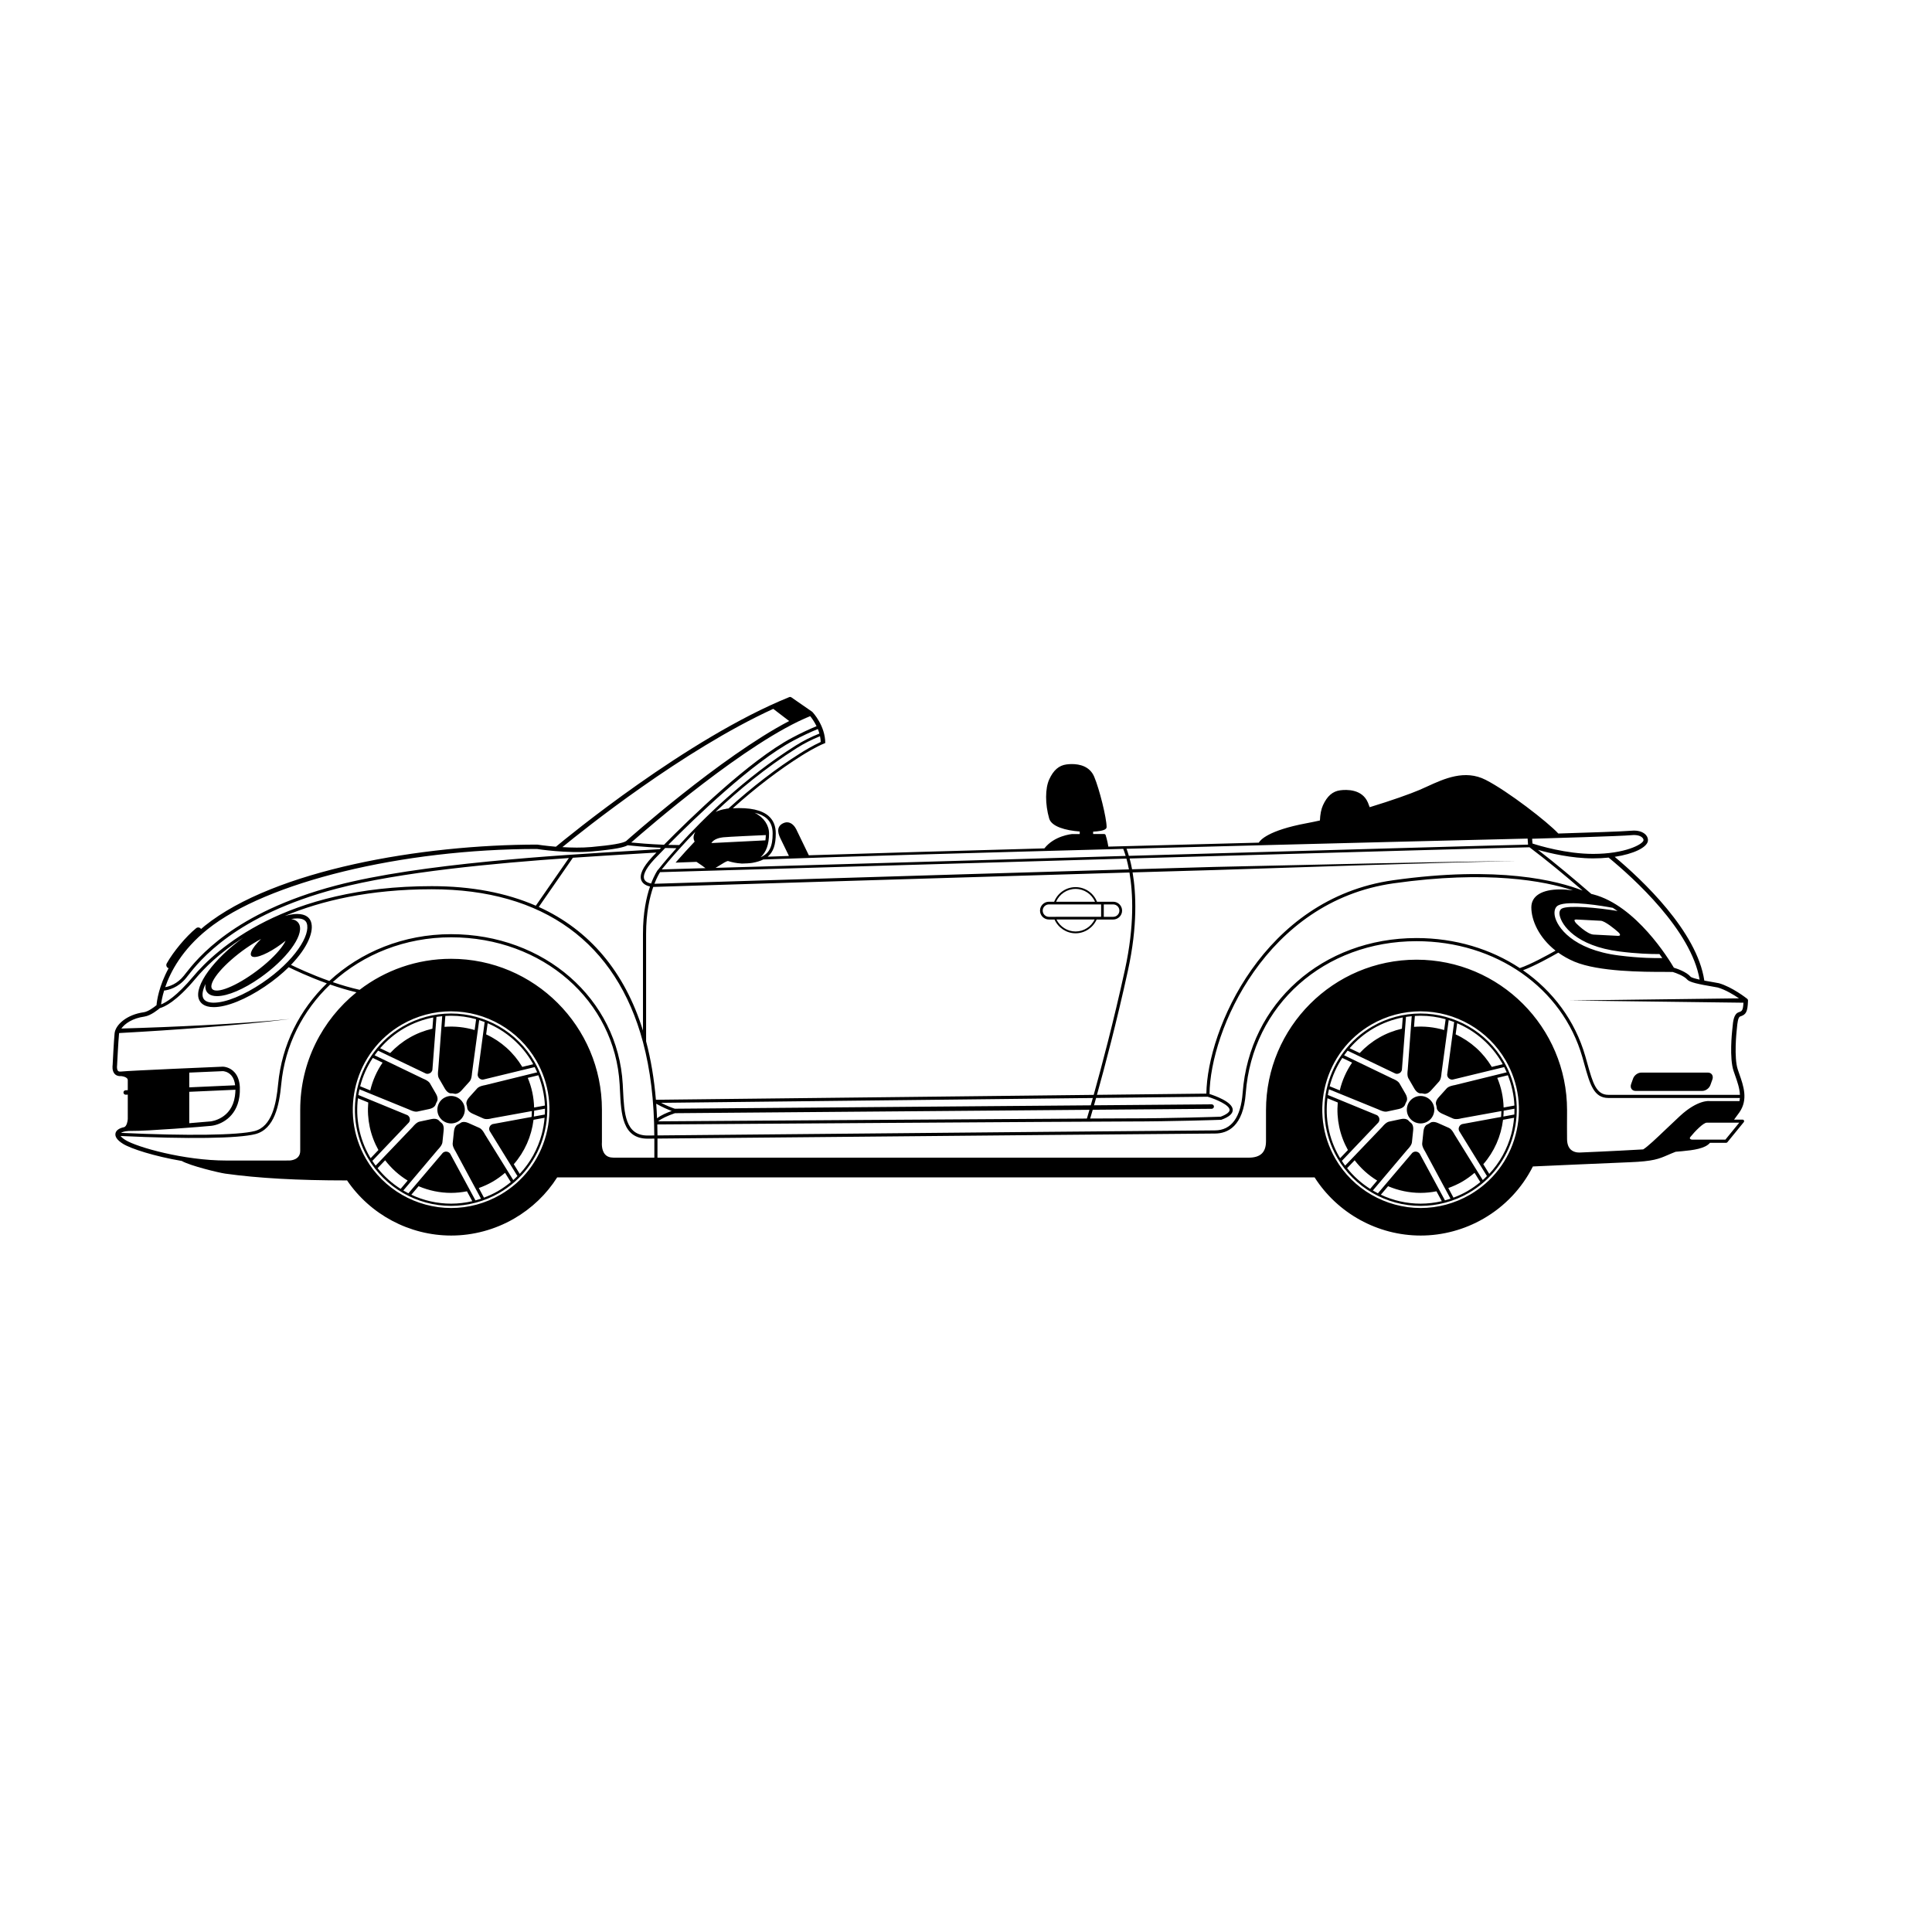 <?xml version="1.0" encoding="UTF-8"?>
<!-- The Best Svg Icon site in the world: iconSvg.co, Visit us! https://iconsvg.co -->
<svg fill="#000000" width="800px" height="800px" version="1.1" viewBox="144 144 512 512" xmlns="http://www.w3.org/2000/svg">
 <g>
  <path d="m439.01 387.68c1.297 0 2.356-1.059 2.356-2.356s-1.059-2.356-2.356-2.356h-4.297c-0.918-2.32-3.152-3.871-5.672-3.871-2.519 0-4.754 1.547-5.672 3.871h-1.398c-1.297 0-2.356 1.059-2.356 2.356s1.059 2.356 2.356 2.356h1.488c0.969 2.191 3.168 3.652 5.582 3.652 2.414 0 4.609-1.461 5.582-3.652zm-2.496-4h2.492c0.906 0 1.645 0.738 1.645 1.645s-0.738 1.645-1.645 1.645h-2.492zm-7.477-4.106c2.258 0 4.269 1.352 5.156 3.394h-10.316c0.895-2.043 2.902-3.394 5.16-3.394zm-7.066 7.394c-0.906 0-1.645-0.738-1.645-1.645s0.738-1.645 1.645-1.645h13.836v3.289zm7.066 3.887c-2.152 0-4.121-1.262-5.059-3.18h10.117c-0.938 1.918-2.902 3.18-5.059 3.18z"/>
  <path d="m604.31 416.38c0.094-1.047 0.254-2.797 0.844-2.996 1.547-0.516 1.98-1.098 2.086-4.215 0.008-0.188-0.078-0.367-0.223-0.484-0.16-0.125-3.922-3.098-7.477-4.121-0.152-0.043-0.648-0.129-1.324-0.242-0.547-0.09-1.527-0.258-2.555-0.453-1.926-13.074-16.539-26.762-23.75-32.801 5.102-0.77 8.488-2.5 8.793-4.144 0.098-0.535-0.074-1.121-0.477-1.602-0.43-0.512-1.59-1.422-4.019-1.168-1.793 0.184-11.949 0.516-19.238 0.738-2.762-3.008-13.344-11.211-19.258-14.227-5.516-2.812-11.012-0.293-15.426 1.73-0.703 0.324-1.387 0.637-2.047 0.918-2.504 1.07-7.504 2.852-13.258 4.602-0.16-0.449-0.316-0.867-0.465-1.215-1.527-3.613-5.648-3.484-7.348-3.262-2 0.262-3.453 1.52-4.566 3.957-0.48 1.047-0.746 2.441-0.809 4.039-1.203 0.27-2.391 0.516-3.535 0.73-10.277 1.918-12.312 4.516-12.664 5.148-12.781 0.332-26.344 0.688-39.871 1.051-0.254-1.648-0.695-2.996-0.715-3.055-0.059-0.172-0.215-0.281-0.395-0.281h-2.922v-0.629c1.254-0.066 2.859-0.25 3.367-0.762 0.172-0.176 0.207-0.355 0.207-0.477-0.016-2.418-1.895-10.008-3.289-13.316-1.172-2.773-3.863-3.356-5.918-3.356-0.473 0-0.953 0.031-1.43 0.094-2 0.262-3.453 1.52-4.566 3.957-1.102 2.402-1.109 6.562-0.023 10.359 0.625 2.18 4.387 3.184 8.102 3.461v0.676h-2.016c-0.191 0.016-4.719 0.43-7.352 3.797-23.465 0.645-45.746 1.285-62.426 1.828l-3.191-6.594c-0.023-0.062-0.633-1.555-1.852-2.016-0.59-0.219-1.203-0.168-1.832 0.152-2.035 1.035-1.047 3.144-0.637 4.016 0.191 0.41 1.254 2.594 2.242 4.617-1.984 0.066-3.863 0.133-5.633 0.195 1.508-1.25 2.144-3.18 2.144-6.141 0-1.961-0.598-3.457-1.836-4.578-1.824-1.656-5.047-2.359-9.559-2.109 6.039-5.426 12.191-10.133 18.297-13.98 1.059-0.668 3.754-2.305 6.086-3.269h0.129c0.004-4.633-3.269-8.121-3.406-8.27-0.027-0.027-0.059-0.055-0.09-0.078l-5.488-3.801c-0.164-0.113-0.375-0.137-0.559-0.062-27.066 10.961-59.18 37.434-61.84 39.648-2.82-0.234-4.856-0.551-4.941-0.562-30.484 0-69.551 6.656-88.117 21.531-0.352 0.281-0.664 0.566-0.996 0.848-0.02-0.031-0.023-0.066-0.047-0.094-0.312-0.379-0.871-0.434-1.25-0.125-2.695 2.211-6.043 6.219-7.781 9.328-0.238 0.43-0.086 0.969 0.34 1.211 0.051 0.027 0.109 0.023 0.164 0.043-2.641 4.863-3.129 8.758-3.211 9.809-0.699 0.586-2.254 1.723-3.394 1.879-4.527 0.629-7.481 3.332-7.719 5.578-0.195 1.852-0.512 8.215-0.52 8.418-0.023 0.156-0.223 1.555 0.574 2.383 0.281 0.293 0.797 0.609 1.652 0.535v0.004c0.02 0 1.785 0.148 1.785 1.078v2.652l-0.578 0.023c-0.324 0.016-0.578 0.289-0.566 0.617 0.016 0.32 0.273 0.566 0.59 0.566h0.027l0.527-0.023v6.457c-0.023 0.605-0.285 1.914-0.945 2.156-1.254 0.254-2.062 0.777-2.285 1.523-0.273 0.945 0.387 1.922 1.973 2.906 2.094 1.301 8.32 3.305 15.555 4.535 2.316 1.312 9.91 3.133 11.516 3.356 8.688 1.215 19.223 1.805 32.203 1.805h0.043v-0.078c6.164 9.109 16.551 14.684 27.652 14.684 5.816 0 11.57-1.547 16.637-4.473 4.719-2.723 8.609-6.473 11.449-10.941h200.72c6.094 9.539 16.727 15.414 28.117 15.414 5.816 0 11.57-1.547 16.637-4.473 5.703-3.293 10.203-8.086 13.094-13.836 2.492-0.113 19.773-0.887 25.598-1.117 6.293-0.246 7.746-0.875 10.152-1.914 0.602-0.262 1.27-0.547 2.09-0.863 0.586-0.047 1.145-0.094 1.664-0.145 3.07-0.285 6.16-0.699 7.426-2.227h4.293c0.125 0 0.242-0.055 0.32-0.152l4.344-5.32c0.102-0.125 0.121-0.297 0.055-0.441-0.07-0.145-0.215-0.234-0.375-0.234h-2.246c0.574-0.754 1.047-1.398 1.426-1.949 2.34-3.387 1.07-6.992-0.047-10.176-0.137-0.387-0.27-0.77-0.395-1.148-1.059-3.172-0.324-10.023-0.32-10.078 0.035-0.301 0.066-0.633 0.098-0.98zm-9.891-12.77c-1.156-0.254-2.156-0.531-2.394-0.773-1.121-1.305-3.629-2.144-4.43-2.387-1.27-2.168-10.02-16.465-21.348-19.422-0.18-0.047-0.348-0.078-0.527-0.125-4.562-3.941-9.383-8.012-14.145-11.68 3.055 0.867 8.84 2.258 14.625 2.258 1.445 0 2.816-0.074 4.102-0.211 6.652 5.465 21.906 19.262 24.117 32.34zm-26.203-15.598c1.121 0.059 3.742 2.207 4.656 3.035 0.383 0.34 0.496 0.637 0.441 0.781-0.043 0.113-0.227 0.184-0.48 0.184l-6.508-0.336c-1.785-0.09-4.613-2.988-4.637-3.012-0.418-0.461-0.461-0.75-0.418-0.848 0.039-0.086 0.203-0.141 0.43-0.141zm-10.316-3.227c-0.516 0.289-0.73 0.914-0.586 1.711 0.48 2.703 4.41 8.195 15.809 9.652 4.742 0.605 8.266 0.688 10.355 0.688h0.297c0.266 0.371 0.52 0.723 0.754 1.062-1.785 0.023-5.734 0.051-11.539-0.691-12.203-1.555-16.43-7.562-16.961-10.52-0.23-1.301 0.113-2.332 0.914-2.75 2.731-1.43 12.051 0.195 14.469 0.652 0.426 0.262 0.844 0.543 1.258 0.832-5.137-0.859-13.043-1.598-14.77-0.637zm18.43-19.457c1.41-0.141 2.484 0.145 2.988 0.75 0.172 0.207 0.258 0.441 0.223 0.629-0.199 1.074-4.977 3.586-13.34 3.586-7.188 0-14.402-2.203-16.082-2.754l-0.094-1.262c3.859-0.109 23.656-0.68 26.305-0.949zm-12.922 14.68c-6.555-2.578-22.258-6.68-50.234-2.731-34.273 4.836-49.242 39.516-49.477 56.543l-28.996 0.324c2.004-7.172 5.238-19.309 8.234-33.031 2.559-11.734 2.148-20.383 1.215-25.914 7.324-0.215 14.582-0.422 21.648-0.625l40.09-1.305 20.047-0.598c6.684-0.176 13.367-0.379 20.051-0.445-6.688-0.004-13.371 0.129-20.055 0.238l-20.055 0.391-40.105 0.891c-7.102 0.203-14.395 0.414-21.762 0.625-0.203-1.09-0.426-2.043-0.645-2.859 52.094-1.504 101.66-2.918 105.97-2.973 4.695 3.519 9.484 7.527 14.07 11.469zm-240.58 57.812c-0.73-0.242-2.047-0.73-3.641-1.559l114.42-1.277c-0.199 0.707-0.383 1.352-0.547 1.938zm109.89 0.289c-0.328 1.141-0.562 1.926-0.68 2.32-29.359 0.164-105.68 0.684-113.62 0.738 0.66-0.637 2.566-1.52 4.449-2.16zm0.867-0.008 31.535-0.258c0.328-0.004 0.59-0.27 0.586-0.598-0.004-0.324-0.27-0.586-0.594-0.586h-0.004l-31.184 0.254c0.168-0.586 0.352-1.238 0.551-1.941l29.574-0.328c2.25 0.676 5.769 2.199 5.809 3.484 0.02 0.59-0.824 1.23-2.375 1.809-1.008 0.035-13.145 0.441-24.352 0.441h-0.309c-1.379 0-4.902 0.016-9.914 0.043 0.137-0.477 0.371-1.266 0.676-2.32zm115.25-71.867 0.117 1.602c-6.316 0.117-54.871 1.504-105.79 2.973-0.23-0.785-0.441-1.41-0.617-1.875 50.492-1.348 100.1-2.562 106.29-2.699zm-105.66 8.16c-58.402 1.703-120.87 3.66-125.75 3.816 0.684-1.762 1.305-2.777 1.5-3.078 4.797-0.141 65.609-1.918 123.59-3.594 0.219 0.805 0.449 1.754 0.66 2.856zm-244.61 31.965c0.266 0.742 0.992 1.625 2.949 1.625 2.828 0 7.113-1.828 11.465-4.894 6.894-4.848 11.461-10.973 10.395-13.949-0.227-0.641-0.801-1.383-2.215-1.574 0.566-0.102 1.109-0.172 1.59-0.172 1.383 0 2.238 0.422 2.535 1.254 1.09 3.051-3.109 9.973-11.789 15.832-4.856 3.281-9.668 5.242-12.871 5.242-1.066 0-2.426-0.234-2.828-1.359-0.301-0.844-0.055-2.098 0.68-3.598-0.086 0.594-0.07 1.137 0.09 1.594zm12.727-8.75c1.641 0.121 5.234-1.746 8.395-4.301-0.68 1.484-2.375 3.539-4.914 5.777-4.863 4.289-10.934 7.613-13.562 7.418-2.625-0.195-0.812-3.828 4.047-8.117 2.543-2.242 5.406-4.207 7.934-5.555-2.664 2.582-3.543 4.656-1.898 4.777zm15.113-9.359c-0.332-0.93-1.238-2.039-3.652-2.039-0.957 0-2.062 0.191-3.262 0.523 9.656-4.031 22.406-7.07 38.934-7.07 29.652 0 48.914 14.176 55.965 40.484v0.027h0.008c1.957 7.32 2.969 15.578 2.996 24.734-1.098 0.008-1.719 0.016-1.777 0.016-5.914 0-6.199-5.84-6.504-12.023-0.023-0.52-0.051-1.047-0.078-1.562-1.27-22.676-20.832-39.773-45.504-39.773-12.566 0-23.945 4.688-32.25 12.398-4.766-1.691-8.672-3.531-10.168-4.266 4.481-4.629 6.176-8.973 5.293-11.449zm87.988 3.223v25.648c-4.836-15.594-14.176-26.672-27.613-32.773l9.039-13.035c5.898-0.406 11.297-0.727 15.797-0.992 2.375-0.141 4.496-0.27 6.344-0.387-0.715 0.742-1.129 1.18-1.156 1.211-2.477 2.664-3.43 4.742-2.828 6.18 0.426 1.023 1.508 1.441 2.285 1.609-0.953 2.781-1.867 6.918-1.867 12.539zm0.344-14.469c-0.316-0.766-0.109-2.301 2.668-5.293 0.047-0.051 1.113-1.176 2.887-2.984 0.969 0.031 1.965 0.055 2.957 0.059-3.082 3.43-4.82 5.668-4.902 5.773l-0.023-0.02c-0.074 0.102-0.902 1.281-1.773 3.602-0.609-0.109-1.508-0.398-1.812-1.137zm13.355-9.973c-1.605 1.699-3.242 3.488-4.519 4.957l-0.539 0.617 5.547-0.203c0.148 0.102 0.301 0.203 0.457 0.305 0.594 0.391 1.254 0.844 1.914 1.359-5.918 0.172-9.969 0.293-11.578 0.34 0.758-0.945 2.414-2.953 4.828-5.625h0.078v-0.086c1.152-1.273 2.481-2.695 3.961-4.223-0.055 0.125-0.086 0.203-0.09 0.207-0.477 0.934-0.438 1.668-0.059 2.352zm113.58 1.926c0.172 0.426 0.395 1.051 0.641 1.875-42.426 1.227-86.324 2.508-108.68 3.16 0.363-0.207 0.738-0.441 1.141-0.691 0.777-0.492 1.648-1.039 2.121-1.129 1.172 0.359 2.352 0.602 3.453 0.652 0.023 0.004 0.039 0.016 0.062 0.02 0.062 0.004 0.152 0.008 0.254 0.008 0.691 0 2.152-0.082 2.75-0.191 1.133-0.207 2.082-0.496 2.875-0.887 20.859-0.766 58.277-1.824 95.379-2.816zm-94.473-8.047c1.051 0.953 1.562 2.25 1.562 3.965 0 3.484-0.871 5.309-3.203 6.301 1.496-1.316 2.246-3.398 2.246-6.301 0-2.113-1.297-4.227-3.82-5.492 1.355 0.32 2.438 0.824 3.215 1.527zm-0.25 4.394c-0.016 0.492-0.047 0.961-0.105 1.398l-14.324 0.719c0.66-1.133 2.356-1.441 3.125-1.527 1.406-0.148 9.32-0.5 11.305-0.59zm14.547-24.676c-2.164 0.992-4.43 2.375-5.387 2.977-6.371 4.016-12.789 8.949-19.082 14.664-0.152 0.012-0.293 0.02-0.449 0.031-0.059 0.008-0.113 0.023-0.164 0.055-1.043 0.156-1.969 0.438-2.785 0.805 5.879-5.547 13.246-11.699 21.594-16.957 1.918-1.207 3.922-2.219 6.086-3.094 0.105 0.488 0.172 0.992 0.188 1.52zm-0.348-2.223c-2.246 0.898-4.316 1.941-6.301 3.191-13.602 8.566-24.598 19.484-30.848 26.355-0.969 0-1.941-0.02-2.902-0.047 6.949-7.027 22.27-21.859 33.203-27.656 2.309-1.227 4.418-2.219 6.438-3.047 0.156 0.383 0.293 0.785 0.41 1.203zm-2.445-4.617c0.375 0.453 1.078 1.406 1.691 2.66-2.035 0.836-4.16 1.836-6.484 3.07-11.32 6-27.242 21.547-33.941 28.352-3.75-0.145-7.109-0.441-8.691-0.598 4.316-3.797 30.812-26.766 47.426-33.484zm-9.781-1.934 4.215 3.227c-18.199 9.516-42.988 31.605-43.199 31.805-0.895 0.598-3.82 1.098-9.203 1.582-2.551 0.23-5.297 0.176-7.699 0.027 5.691-4.664 31.969-25.68 55.887-36.641zm-149.92 58.414c15.633-12.523 51.566-21.273 87.285-21.281 0.078 0.012 7.949 1.254 14.555 0.656 6.422-0.574 8.5-1.105 9.496-1.637 0.688 0.074 4.414 0.477 8.836 0.668-0.125 0.125-0.238 0.246-0.355 0.363-2.035 0.133-4.477 0.277-7.25 0.441-19.684 1.172-56.32 3.348-78.523 9.195-27.25 7.176-36.805 19.398-39.945 23.418l-0.363 0.465c-1.742 2.195-3.836 2.852-4.957 3.055 1.387-4.039 4.441-9.91 11.223-15.344zm-11.508 16.238c1.105-0.121 3.731-0.699 5.894-3.422l0.367-0.469c3.098-3.961 12.523-16.02 39.5-23.125 16.758-4.414 41.797-6.731 61.504-8.102l-8.762 12.633c-7.856-3.418-17.066-5.18-27.574-5.18-38.977 0-57.227 16.777-63.266 23.992-4.344 5.188-7.164 6.828-8.473 7.348 0.082-0.66 0.285-1.957 0.809-3.676zm-10.219 37.305 0.004 0.008c0.008-0.004 0.016-0.008 0.023-0.012 0.461-0.078 1.02-0.125 1.727-0.105 3.777 0.062 19.094-1.141 20.965-1.348 2.387-0.266 6.637-2.176 7.43-7.641 0.133-0.914 0.172-1.75 0.137-2.523 0-0.016 0.008-0.027 0.008-0.039 0-0.016-0.008-0.027-0.008-0.043-0.082-1.605-0.523-2.902-1.332-3.856-1.305-1.531-3.059-1.57-3.164-1.574-1.02 0.043-24.953 1.051-27.023 1.297-0.539 0.059-0.707-0.121-0.762-0.176-0.332-0.344-0.297-1.129-0.254-1.441 0.004-0.066 0.328-6.602 0.52-8.418 0.008-0.055 0.035-0.117 0.047-0.172 7.484-0.402 14.957-0.898 22.426-1.48 7.613-0.605 15.219-1.289 22.797-2.231-7.598 0.742-15.215 1.23-22.836 1.637-7.273 0.379-14.551 0.672-21.824 0.879 0.938-1.309 2.965-2.731 6.098-3.164 1.715-0.238 3.723-1.91 4.117-2.25 1.16-0.301 4.293-1.652 9.438-7.801 2.289-2.734 6.363-6.856 12.684-10.902-7.894 5.719-13.051 12.793-11.801 16.301 0.352 0.977 1.32 2.144 3.941 2.144 3.43 0 8.492-2.035 13.535-5.445 2.504-1.691 4.609-3.43 6.344-5.137 1.27 0.629 5.215 2.519 10.102 4.281-7.184 6.957-11.934 16.242-12.914 26.719-0.484 5.16-1.629 11.238-6.234 12.422-4.379 1.125-17.91 1.305-35.402 0.477 0.242-0.152 0.637-0.305 1.215-0.406zm29.121-11.016c-0.008 0.543-0.059 1.125-0.148 1.746-0.863 5.953-6.164 6.609-6.391 6.637-0.645 0.074-2.891 0.266-5.703 0.484v-8.32zm-12.242-0.637v-3.906c4.867-0.215 8.836-0.383 8.918-0.387 0.055 0 1.316 0.047 2.266 1.172 0.539 0.637 0.852 1.516 0.977 2.574zm29.406 5.914v10.91c0 2.477-2.648 2.566-2.945 2.566l-16.691 0.004c-11.129 0-23.609-3.523-26.699-5.441-0.691-0.43-1.07-0.789-1.273-1.062 17.859 0.848 31.191 0.664 35.715-0.5 5.106-1.312 6.344-7.719 6.856-13.148 0.977-10.418 5.746-19.637 12.961-26.492 2.215 0.77 4.586 1.496 6.981 2.062-9.082 7.332-14.902 18.547-14.902 31.102zm65.148 6.746c-1.801 6.723-6.113 12.34-12.141 15.82-3.961 2.289-8.457 3.496-13.004 3.496-9.289 0-17.945-4.996-22.586-13.031-7.184-12.445-2.906-28.41 9.535-35.594 3.961-2.289 8.457-3.496 13.004-3.496 9.293 0 17.949 4.996 22.59 13.035 3.477 6.023 4.402 13.047 2.602 19.77zm28.699 5.969h-10.84c-0.957 0-1.703-0.285-2.207-0.848-1.043-1.156-0.848-3.144-0.844-3.227v-8.641c0-22.043-17.934-39.977-39.977-39.977-9.109 0-17.512 3.066-24.242 8.219-2.426-0.543-4.848-1.262-7.113-2.039 8.129-7.394 19.176-11.879 31.355-11.879 24.223 0 43.43 16.762 44.676 38.992 0.027 0.52 0.055 1.035 0.078 1.559 0.309 6.301 0.625 12.812 7.332 12.812 0.059 0 0.68-0.008 1.781-0.016zm-2.184-30.809v-28.508c0-5.59 0.949-9.707 1.891-12.422h0.004c0.73-0.023 65.676-2.062 126.2-3.824 0.934 5.426 1.363 14-1.191 25.715-3.023 13.855-6.293 26.09-8.285 33.215l-116.02 1.297c-0.473-5.539-1.332-10.711-2.598-15.473zm2.68 16.52c1.676 0.945 3.148 1.566 4.113 1.918-1.258 0.449-2.93 1.152-3.891 1.953-0.055-1.309-0.125-2.598-0.223-3.871zm0.281 5.496c7.59-0.051 115.27-0.789 124.72-0.789h0.227c11.66 0 24.32-0.441 24.449-0.445 0.043 0 0.086-0.008 0.125-0.023 2.039-0.746 3.016-1.605 2.984-2.637-0.066-2.106-4.809-3.75-6.156-4.18 0.172-16.746 14.922-51.051 48.766-55.828 24.98-3.527 40.055-0.613 47.547 1.863-1.199-0.152-2.344-0.25-3.391-0.25-4.856 0-7.637 1.73-7.637 4.75 0 3.492 2.043 8.035 6.418 11.473-2.129 1.207-6.676 3.699-9.477 4.625-7.668-5.066-17.121-7.961-27.359-7.961-24.914 0-44.297 17.25-46.086 41.023-0.477 6.508-3.016 9.949-7.348 9.949-3.285 0-74.402 0.656-116.89 1.051-14.473 0.133-25.926 0.238-30.836 0.285-0.012-0.977-0.027-1.945-0.051-2.906zm227.45 2.824c-1.801 6.723-6.113 12.34-12.141 15.82-3.961 2.289-8.457 3.496-13.004 3.496-9.289 0-17.945-4.996-22.586-13.031-7.184-12.445-2.906-28.41 9.535-35.594 3.961-2.289 8.457-3.496 13.004-3.496 9.293 0 17.949 4.996 22.59 13.035 3.477 6.023 4.402 13.047 2.602 19.77zm59.285-3.297-3.668 4.492h-8.777c-0.316 0-0.555-0.141-0.625-0.281-0.055-0.105-0.02-0.242 0.086-0.387 1.281-1.586 3.484-3.824 4.379-3.824zm0.055-5.727-7.863 0.004c-0.125-0.02-3.188-0.418-7.945 3.992-1.285 1.191-2.531 2.379-3.688 3.481-2.559 2.441-4.812 4.59-6.016 5.332-8.055 0.469-16.508 0.816-16.664 0.824-0.012 0-1.469 0.16-2.477-0.727-0.676-0.598-1.023-1.551-1.035-2.836-0.023-2.469-0.02-2.598-0.016-3.168 0.008-0.508 0.016-1.359 0.016-4.481 0-21.996-17.895-39.887-39.891-39.887s-39.891 17.895-39.891 39.887v8.188c0 2.996-1.469 4.391-4.617 4.391l-156.65-0.008v-5.055c4.918-0.047 16.367-0.152 30.84-0.281 42.488-0.395 113.61-1.051 116.89-1.051 3.371 0 7.527-1.859 8.172-10.719 1.758-23.324 20.793-40.254 45.262-40.254 21 0 38.652 12.344 43.934 30.711 0.184 0.645 0.359 1.266 0.523 1.863 1.512 5.406 2.512 8.98 6.398 8.98h34.832c-0.023 0.27-0.055 0.543-0.109 0.812zm-1.566-8c0.125 0.379 0.266 0.77 0.402 1.164 0.605 1.719 1.219 3.469 1.289 5.188h-34.848c-3.258 0-4.141-3.152-5.602-8.375-0.168-0.598-0.34-1.223-0.527-1.867-2.707-9.418-8.602-17.281-16.508-22.773 3.07-1.141 7.496-3.602 9.348-4.664 1.254 0.898 2.672 1.707 4.273 2.383 6.453 2.711 18.512 2.711 23.66 2.711 1.102 0 1.91 0 2.305 0.023h0.039s0.02-0.008 0.027-0.008c0.969 0.293 3.039 1.059 3.867 2.023 0.613 0.711 2.988 1.227 6.891 1.883 0.609 0.102 1.055 0.172 1.191 0.215 2.055 0.59 4.246 1.93 5.633 2.875l-44.793 0.57 45.973 0.586c-0.113 2.125-0.391 2.242-1.246 2.527-1.324 0.441-1.504 2.422-1.648 4.016-0.027 0.328-0.059 0.641-0.098 0.93-0.031 0.289-0.766 7.18 0.371 10.594z"/>
  <path d="m596.61 428.25h-17.664c-0.895 0-1.844 0.691-2.16 1.578l-0.523 1.461c-0.172 0.48-0.129 0.953 0.113 1.305 0.234 0.332 0.617 0.516 1.078 0.516h17.664c0.895 0 1.844-0.691 2.16-1.578l0.523-1.461c0.172-0.48 0.129-0.953-0.117-1.305-0.23-0.336-0.613-0.516-1.074-0.516z"/>
  <path d="m263.51 412.59c-4.449 0-8.848 1.184-12.723 3.418-12.172 7.027-16.355 22.645-9.328 34.816 4.539 7.863 13.008 12.75 22.094 12.75 4.445 0 8.844-1.18 12.719-3.418 5.898-3.406 10.117-8.902 11.879-15.477 1.762-6.574 0.859-13.445-2.547-19.34-4.539-7.863-13.008-12.75-22.094-12.75zm9.719 2.578c4.914 2.086 9.121 5.719 11.863 10.465 0.074 0.133 0.133 0.27 0.207 0.402l-2.891 0.703c-2.277-3.793-5.574-6.762-9.574-8.617zm-11.207-1.934c0.492-0.031 0.988-0.051 1.484-0.051 2.285 0 4.523 0.32 6.672 0.918l-0.391 2.871c-2.602-0.773-5.285-1.059-7.984-0.848zm-10.941 3.289c2.41-1.391 5.031-2.363 7.738-2.887l-0.23 2.981c-2.125 0.492-4.172 1.285-6.074 2.387-1.906 1.102-3.621 2.473-5.109 4.066l-2.668-1.277c1.77-2.043 3.879-3.844 6.344-5.269zm-8.289 7.84 2.594 1.25c-1.535 2.238-2.633 4.707-3.262 7.352l-2.676-1.09c0.684-2.66 1.816-5.195 3.344-7.512zm-0.82 26.168c-2.809-4.867-3.758-10.293-3.113-15.48l2.731 1.121c-0.387 4.394 0.543 8.734 2.691 12.602l-2.059 2.16c-0.078-0.137-0.168-0.266-0.25-0.402zm2.094 3.051 2-2.094c1.648 2.152 3.652 3.961 5.969 5.375l-1.859 2.199c-2.309-1.469-4.379-3.312-6.109-5.481zm19.488 9.402c-3.703 0-7.297-0.84-10.551-2.363l1.922-2.262c2.754 1.164 5.664 1.77 8.598 1.77 1.406 0 2.82-0.148 4.223-0.418l1.418 2.621c-1.836 0.418-3.715 0.652-5.609 0.652zm12.426-3.34c-1.191 0.691-2.441 1.262-3.723 1.746l-1.371-2.547c1.258-0.449 2.492-1 3.664-1.676 1.172-0.68 2.269-1.477 3.293-2.352l1.523 2.457c-1.059 0.863-2.18 1.672-3.387 2.371zm11.602-15.117c-1.074 4.012-3.086 7.613-5.848 10.562l-1.574-2.551c2.894-3.328 4.691-7.391 5.231-11.781l2.93-0.539c-0.125 1.438-0.355 2.879-0.738 4.309zm0.809-5.168-2.914 0.535c0.043-0.516 0.07-1.035 0.074-1.551l2.867-0.52c0.004 0.512 0 1.023-0.027 1.535zm0.016-2.375-2.863 0.52c-0.07-2.715-0.633-5.352-1.68-7.856l2.805-0.691c1.023 2.582 1.617 5.281 1.738 8.027zm-2.047-8.805-13.812 3.398c-0.156 0.023-1.531 0.242-2.078 0.848l-2.141 2.379c-0.938 1.039-0.723 1.805-0.695 1.895 0.094 0.277 0.164 0.629 0.199 1 0.012 0.086 0.133 0.867 1.41 1.438 0.984 0.434 2.445 1.082 2.922 1.297 0.23 0.102 0.523 0.137 0.816 0.137 0.648 0 1.312-0.176 1.391-0.203l10.582-1.922c-0.008 0.52-0.031 1.035-0.074 1.551l-10.211 1.879c-0.062 0.008-0.625 0.105-0.914 0.746-0.289 0.645 0.023 1.125 0.047 1.16l7.324 11.883c-0.363 0.363-0.719 0.727-1.105 1.066l-7.508-12.105c-0.07-0.141-0.703-1.383-1.449-1.711l-2.93-1.301c-1.273-0.566-1.941-0.133-2.016-0.074-0.133 0.098-0.27 0.18-0.422 0.27-0.121 0.07-0.34 0.176-0.465 0.23-0.078 0.035-0.785 0.395-0.934 1.785l-0.332 3.18c-0.086 0.816 0.672 1.98 0.738 2.078l6.766 12.586c-0.484 0.164-0.973 0.312-1.469 0.445l-6.648-12.281c-0.027-0.059-0.293-0.562-0.992-0.637-0.711-0.074-1.062 0.371-1.09 0.406l-9.039 10.633c-0.457-0.23-0.906-0.477-1.348-0.738l9.18-10.863c0.113-0.109 1.098-1.098 1.18-1.906l0.332-3.184c0.148-1.391-0.473-1.887-0.551-1.945-0.203-0.141-0.48-0.398-0.746-0.688-0.059-0.066-0.617-0.633-1.984-0.336l-3.129 0.668c-0.801 0.172-1.676 1.254-1.746 1.344l-9.867 10.312c-0.305-0.41-0.598-0.824-0.875-1.258l9.617-10.105c0.047-0.043 0.449-0.453 0.301-1.141-0.145-0.691-0.68-0.898-0.723-0.91l-12.91-5.309c0.078-0.504 0.191-1.004 0.305-1.5l13.156 5.363c0.125 0.062 1.105 0.562 1.883 0.562 0.102 0 0.203-0.008 0.297-0.027l3.129-0.668c1.367-0.289 1.648-1.035 1.68-1.125 0.09-0.293 0.238-0.617 0.418-0.922 0.043-0.074 0.406-0.781-0.289-1.992l-1.598-2.769c-0.41-0.707-1.707-1.207-1.82-1.246l-12.852-6.195c0.297-0.418 0.605-0.824 0.926-1.223l12.574 6.023c0.031 0.02 0.23 0.117 0.52 0.117 0.188 0 0.418-0.043 0.66-0.184 0.613-0.352 0.645-0.922 0.645-0.965l1.074-13.941c0.504-0.078 1.012-0.145 1.523-0.191l-1.055 14.207c-0.027 0.156-0.242 1.531 0.164 2.238l1.598 2.769c0.695 1.207 1.492 1.246 1.582 1.246 0.324-0.047 0.699 0.043 1.023 0.113 0.02 0.004 0.074 0.016 0.164 0.016 0.289 0 0.918-0.109 1.641-0.91l2.141-2.379c0.547-0.609 0.617-2 0.621-2.117l1.918-14.141c0.488 0.152 0.973 0.324 1.449 0.508l-1.84 13.816c-0.012 0.062-0.098 0.625 0.426 1.102 0.316 0.281 0.641 0.344 0.863 0.344 0.145 0 0.242-0.023 0.262-0.031l13.551-3.289c0.227 0.473 0.457 0.926 0.66 1.395z"/>
  <path d="m263.54 434.44c-0.637 0-1.262 0.168-1.816 0.488-0.844 0.484-1.445 1.27-1.695 2.211s-0.125 1.918 0.363 2.762c0.648 1.121 1.859 1.82 3.156 1.82 0.637 0 1.262-0.168 1.816-0.488 1.738-1.004 2.336-3.234 1.336-4.973-0.656-1.125-1.863-1.82-3.16-1.82z"/>
  <path d="m520.44 412.59c-4.449 0-8.848 1.184-12.723 3.418-12.172 7.027-16.355 22.645-9.328 34.816 4.539 7.863 13.008 12.75 22.094 12.75 4.445 0 8.844-1.18 12.719-3.418 5.898-3.406 10.117-8.902 11.879-15.477s0.859-13.445-2.547-19.34c-4.539-7.863-13.008-12.75-22.094-12.75zm9.719 2.578c4.914 2.086 9.121 5.719 11.863 10.465 0.074 0.133 0.133 0.27 0.207 0.402l-2.891 0.703c-2.277-3.793-5.574-6.762-9.574-8.617zm-11.207-1.934c0.492-0.031 0.988-0.051 1.484-0.051 2.285 0 4.523 0.32 6.672 0.918l-0.391 2.871c-2.602-0.773-5.285-1.059-7.984-0.848zm-10.941 3.289c2.41-1.391 5.031-2.363 7.738-2.887l-0.23 2.981c-2.125 0.492-4.172 1.285-6.074 2.387-1.906 1.102-3.621 2.473-5.109 4.066l-2.668-1.277c1.77-2.043 3.879-3.844 6.344-5.269zm-8.289 7.84 2.594 1.25c-1.535 2.238-2.633 4.707-3.262 7.352l-2.676-1.09c0.684-2.66 1.816-5.195 3.344-7.512zm-0.82 26.168c-2.809-4.867-3.758-10.293-3.113-15.48l2.731 1.121c-0.387 4.394 0.543 8.734 2.691 12.602l-2.059 2.16c-0.078-0.137-0.168-0.266-0.25-0.402zm2.094 3.051 2-2.094c1.648 2.152 3.652 3.961 5.969 5.375l-1.859 2.199c-2.309-1.469-4.379-3.312-6.109-5.481zm19.488 9.402c-3.703 0-7.297-0.84-10.551-2.363l1.922-2.262c2.754 1.164 5.664 1.77 8.598 1.77 1.406 0 2.82-0.148 4.223-0.418l1.418 2.621c-1.836 0.418-3.715 0.652-5.609 0.652zm12.426-3.34c-1.191 0.691-2.441 1.262-3.723 1.746l-1.371-2.547c1.258-0.449 2.492-1 3.664-1.676 1.172-0.68 2.269-1.477 3.293-2.352l1.523 2.457c-1.062 0.863-2.18 1.672-3.387 2.371zm11.602-15.117c-1.074 4.012-3.086 7.613-5.848 10.562l-1.574-2.551c2.894-3.328 4.691-7.391 5.231-11.781l2.93-0.539c-0.125 1.438-0.355 2.879-0.738 4.309zm0.809-5.168-2.914 0.535c0.043-0.516 0.07-1.035 0.074-1.551l2.867-0.52c0.004 0.512 0 1.023-0.027 1.535zm0.016-2.375-2.863 0.52c-0.07-2.715-0.633-5.352-1.68-7.856l2.805-0.691c1.023 2.582 1.617 5.281 1.738 8.027zm-2.047-8.805-13.812 3.398c-0.156 0.023-1.531 0.242-2.078 0.848l-2.141 2.379c-0.938 1.039-0.723 1.805-0.695 1.895 0.094 0.277 0.164 0.629 0.199 1 0.012 0.086 0.133 0.867 1.41 1.438 0.984 0.434 2.445 1.082 2.922 1.297 0.23 0.102 0.523 0.137 0.816 0.137 0.648 0 1.312-0.176 1.391-0.203l10.582-1.922c-0.008 0.52-0.031 1.035-0.074 1.551l-10.211 1.879c-0.062 0.008-0.625 0.105-0.914 0.746-0.289 0.645 0.023 1.125 0.047 1.16l7.324 11.883c-0.363 0.363-0.719 0.727-1.105 1.066l-7.508-12.105c-0.07-0.141-0.703-1.383-1.449-1.711l-2.93-1.301c-1.273-0.566-1.941-0.133-2.016-0.074-0.133 0.098-0.27 0.18-0.422 0.27-0.125 0.07-0.34 0.176-0.465 0.23-0.078 0.035-0.785 0.395-0.934 1.785l-0.332 3.18c-0.09 0.816 0.672 1.98 0.738 2.078l6.766 12.586c-0.484 0.164-0.973 0.312-1.469 0.445l-6.648-12.281c-0.027-0.059-0.293-0.562-0.992-0.637-0.711-0.074-1.062 0.371-1.09 0.406l-9.039 10.633c-0.457-0.23-0.906-0.477-1.348-0.738l9.18-10.863c0.113-0.109 1.098-1.098 1.18-1.906l0.332-3.184c0.148-1.391-0.473-1.887-0.551-1.945-0.203-0.141-0.48-0.398-0.746-0.688-0.059-0.066-0.617-0.633-1.984-0.336l-3.129 0.668c-0.801 0.172-1.676 1.254-1.746 1.344l-9.867 10.312c-0.305-0.41-0.598-0.824-0.875-1.258l9.617-10.105c0.047-0.043 0.449-0.453 0.301-1.141-0.145-0.691-0.68-0.898-0.723-0.91l-12.91-5.309c0.078-0.504 0.191-1.004 0.305-1.5l13.156 5.363c0.125 0.062 1.105 0.562 1.883 0.562 0.102 0 0.203-0.008 0.297-0.027l3.129-0.668c1.367-0.289 1.648-1.035 1.68-1.125 0.09-0.293 0.238-0.617 0.418-0.922 0.043-0.074 0.406-0.781-0.289-1.992l-1.598-2.769c-0.41-0.707-1.707-1.207-1.82-1.246l-12.852-6.195c0.297-0.418 0.605-0.824 0.926-1.223l12.574 6.023c0.031 0.02 0.23 0.117 0.52 0.117 0.188 0 0.418-0.043 0.66-0.184 0.613-0.352 0.645-0.922 0.645-0.965l1.074-13.941c0.504-0.078 1.012-0.145 1.523-0.191l-1.055 14.207c-0.027 0.156-0.242 1.531 0.164 2.238l1.598 2.769c0.695 1.207 1.492 1.246 1.582 1.246 0.324-0.047 0.699 0.043 1.023 0.113 0.02 0.004 0.074 0.016 0.164 0.016 0.289 0 0.918-0.109 1.641-0.91l2.141-2.379c0.547-0.609 0.617-2 0.621-2.117l1.918-14.141c0.488 0.152 0.973 0.324 1.449 0.508l-1.84 13.816c-0.012 0.062-0.098 0.625 0.426 1.102 0.316 0.281 0.641 0.344 0.863 0.344 0.145 0 0.242-0.023 0.262-0.031l13.551-3.289c0.227 0.473 0.457 0.926 0.66 1.395z"/>
  <path d="m520.46 434.44c-0.637 0-1.262 0.168-1.816 0.488-0.844 0.484-1.445 1.27-1.695 2.211s-0.125 1.918 0.363 2.762c0.648 1.121 1.855 1.82 3.156 1.82 0.637 0 1.262-0.168 1.816-0.488 1.738-1.004 2.336-3.234 1.336-4.973-0.656-1.125-1.863-1.82-3.16-1.82z"/>
 </g>
</svg>